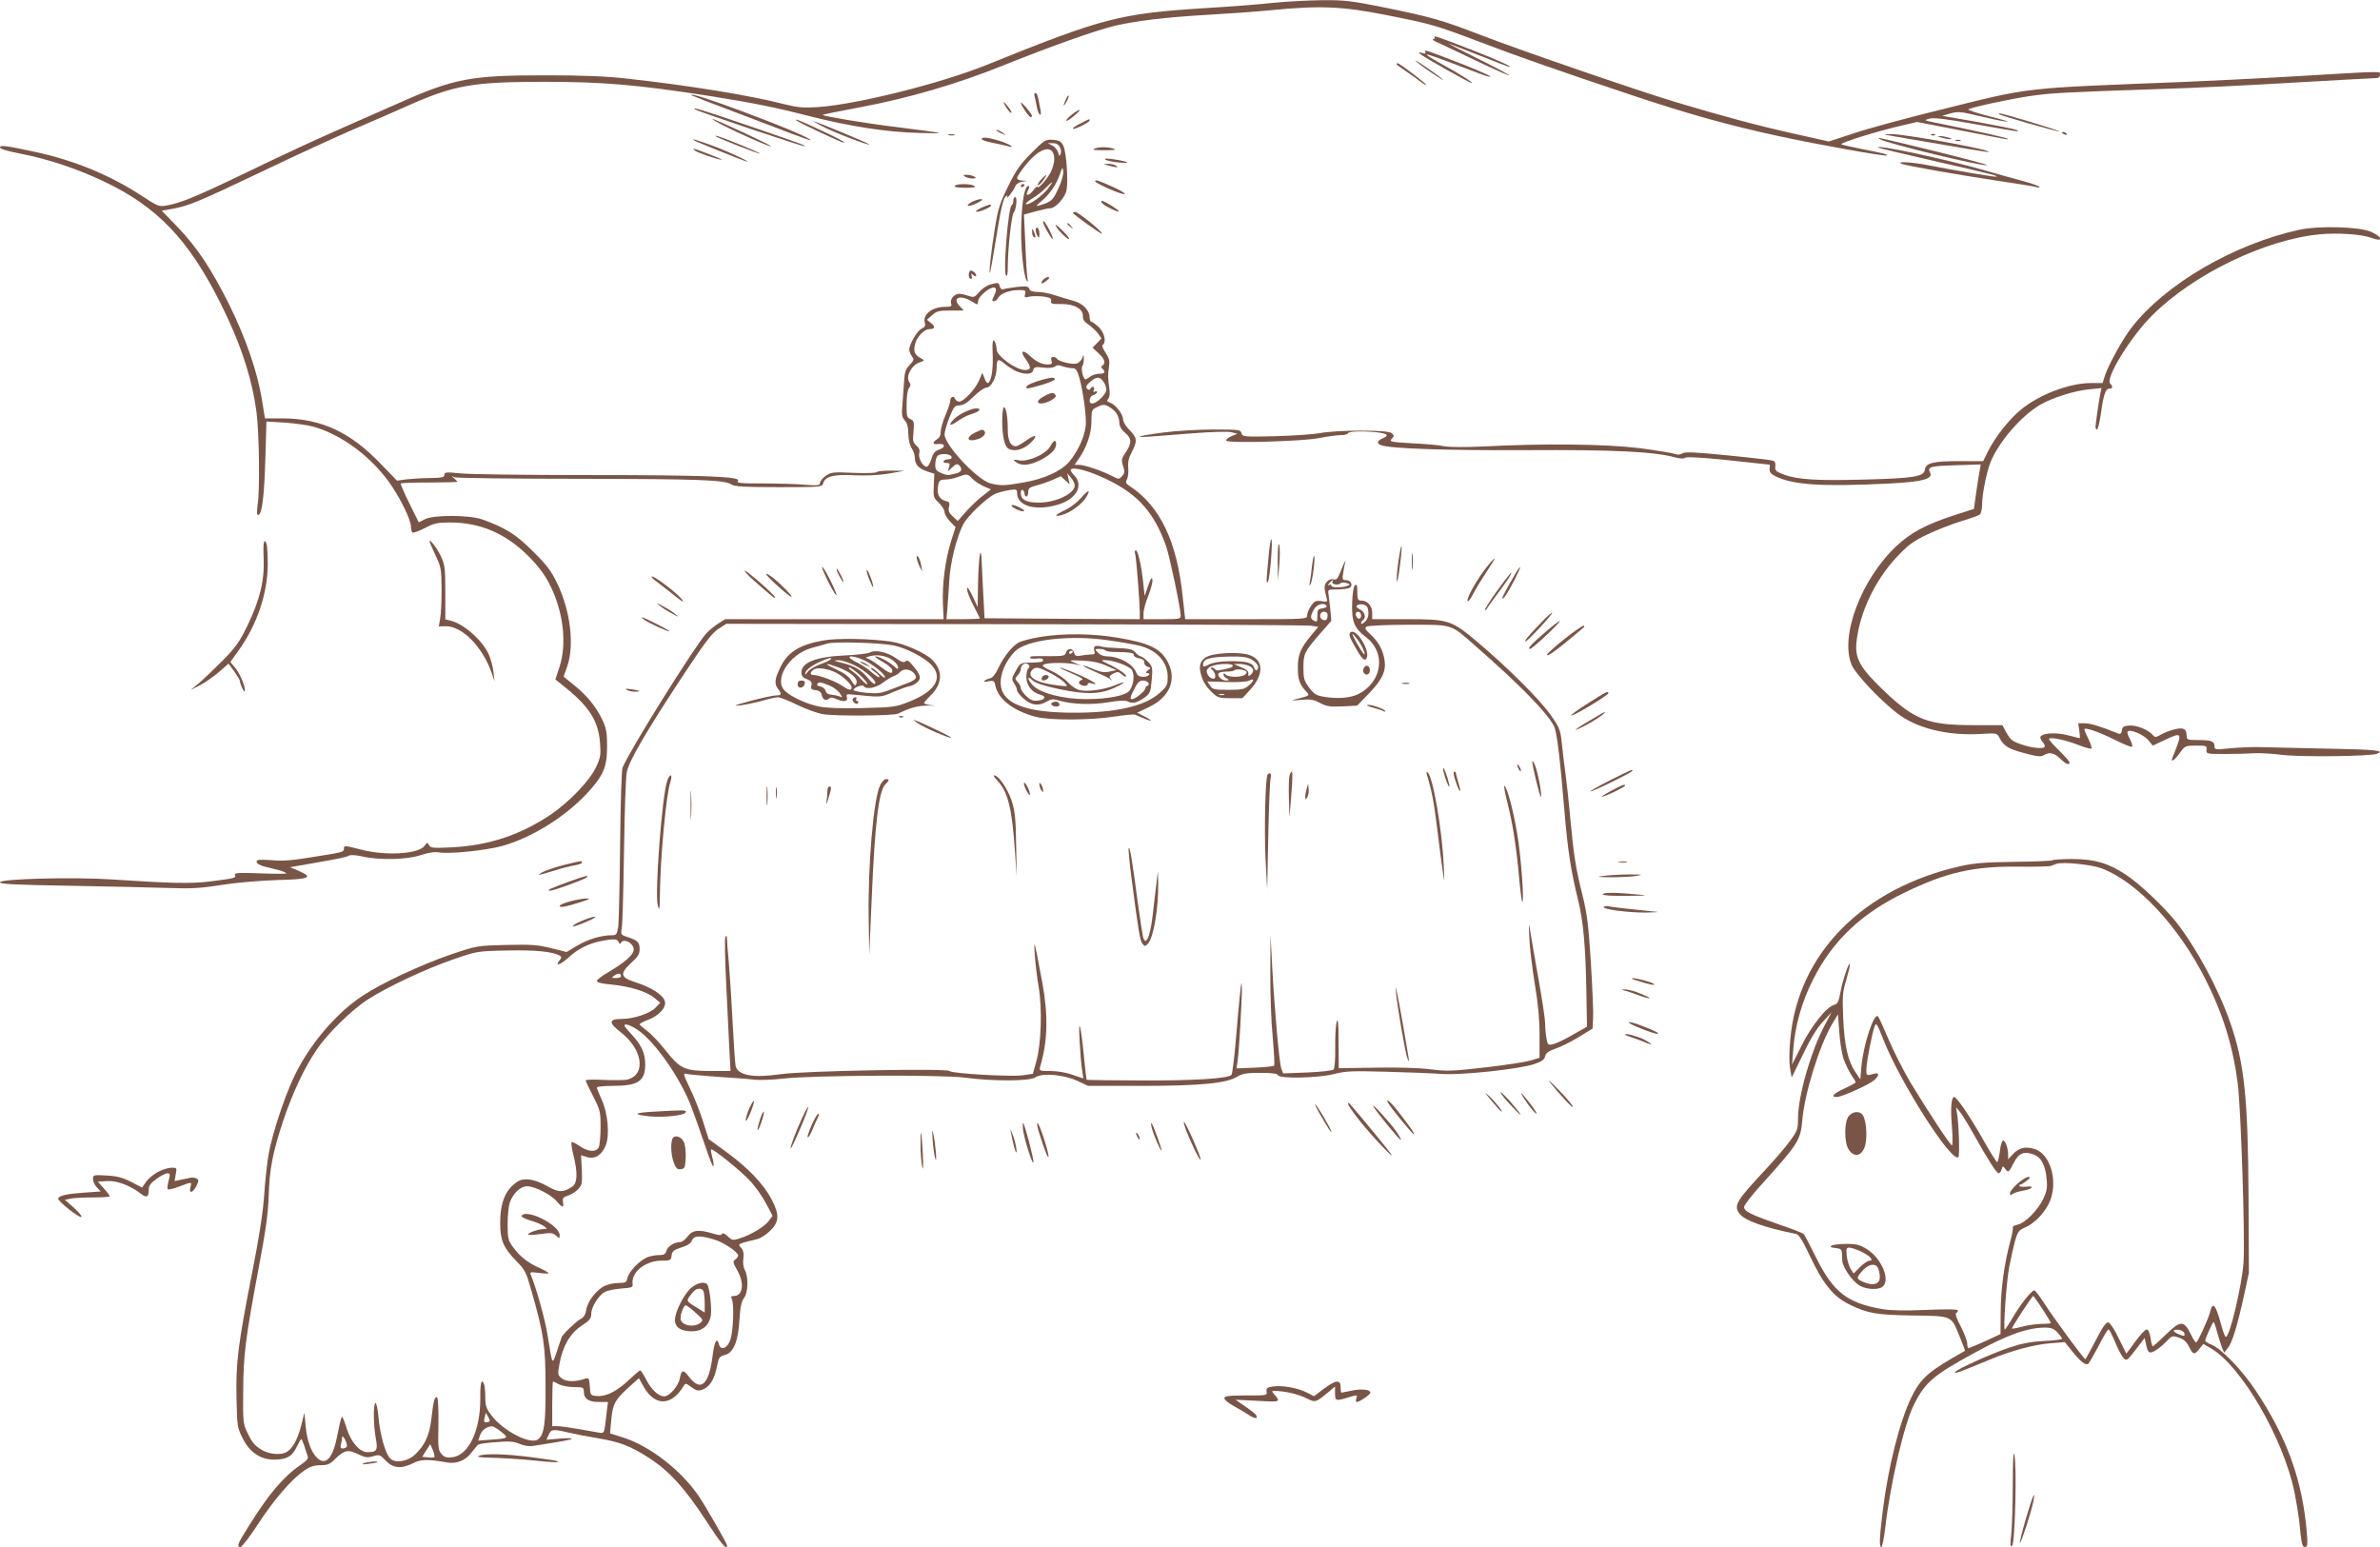 <?xml version="1.0" standalone="no"?>
<!DOCTYPE svg PUBLIC "-//W3C//DTD SVG 20010904//EN"
 "http://www.w3.org/TR/2001/REC-SVG-20010904/DTD/svg10.dtd">
<svg version="1.0" xmlns="http://www.w3.org/2000/svg"
 width="1280pt" height="832pt" viewBox="0 0 1280 832"
 preserveAspectRatio="xMidYMid meet">
<g transform="translate(0,832) scale(0.1,-0.1)"
fill="#795548" stroke="none">
<path d="M6850 8305 c-69 -8 -238 -21 -375 -29 -453 -29 -546 -53 -1166 -304
-250 -101 -698 -213 -910 -228 -77 -5 -109 -2 -174 14 -195 50 -510 101 -850
139 -114 13 -240 18 -440 18 -406 0 -492 -16 -801 -154 -99 -43 -255 -113
-349 -154 -93 -41 -296 -135 -450 -210 -278 -134 -367 -171 -444 -183 -36 -6
-47 -1 -123 49 -171 113 -365 194 -579 240 -157 34 -189 38 -189 24 0 -8 44
-21 113 -34 144 -28 301 -80 444 -148 288 -136 457 -313 629 -656 108 -215
170 -404 194 -590 14 -106 18 -414 6 -491 -5 -39 -5 -58 2 -58 21 0 33 99 39
299 l6 204 101 -6 c55 -4 126 -14 156 -23 146 -43 295 -152 399 -292 58 -80
121 -205 121 -244 0 -15 4 -29 9 -32 5 -3 35 8 66 24 49 26 68 30 134 30 164
0 299 -58 422 -180 51 -51 87 -98 112 -147 77 -147 98 -326 55 -453 l-21 -64
38 -31 c141 -110 193 -190 202 -309 5 -65 3 -80 -21 -131 -33 -72 -145 -189
-244 -256 -164 -110 -334 -166 -531 -176 -101 -5 -115 -4 -123 11 -9 17 -11
16 -24 -2 -31 -45 -206 -56 -339 -22 -94 24 -95 24 -95 5 0 -16 -11 -19 -110
-35 -169 -28 -210 -32 -282 -26 -64 4 -78 3 -78 -9 0 -8 17 -19 40 -25 22 -5
58 -15 80 -20 22 -6 40 -14 40 -17 0 -3 -63 -3 -141 0 -118 4 -140 3 -135 -9
6 -16 -2 -18 -138 -35 -100 -12 -206 -10 -521 11 -204 14 -605 4 -605 -15 0
-10 83 -14 388 -19 213 -4 450 -9 527 -12 114 -4 166 -1 280 17 81 13 207 23
297 26 174 4 196 14 113 50 l-45 19 103 18 c166 29 201 36 215 45 8 4 39 2 70
-5 90 -21 241 -18 314 7 44 14 75 19 103 14 59 -8 247 11 335 35 158 44 336
154 456 282 89 96 109 142 109 253 0 76 -4 98 -26 145 -34 70 -79 126 -151
185 l-57 46 20 56 c39 114 17 296 -53 443 -34 71 -56 100 -132 175 -92 92
-147 126 -271 171 -68 25 -265 26 -311 1 l-32 -16 -50 101 c-28 56 -49 105
-46 108 3 3 73 5 155 5 82 0 149 2 149 4 0 2 -8 10 -17 18 -17 14 -17 14 2 6
11 -4 313 -8 670 -8 651 -1 783 -6 820 -31 15 -11 71 -14 253 -14 225 0 234 1
239 20 10 38 56 50 167 44 65 -3 131 0 186 9 l85 15 -72 1 c-39 0 -74 -3 -77
-8 -4 -5 -58 -7 -125 -4 -111 5 -121 4 -150 -16 -17 -12 -31 -29 -31 -38 0
-14 -12 -15 -82 -10 -46 4 -148 7 -227 7 -120 0 -142 2 -132 14 20 23 -177 31
-809 31 -327 0 -634 4 -682 9 -79 8 -88 7 -88 -8 0 -13 -13 -16 -77 -17 -43 0
-100 -4 -128 -7 l-50 -7 -84 87 c-166 174 -323 247 -531 248 l-95 0 -17 105
c-24 144 -84 321 -172 500 -95 192 -175 314 -281 424 l-85 88 63 11 c84 16
140 39 492 207 165 79 370 173 455 210 85 36 225 97 310 135 254 113 352 130
740 130 316 0 498 -16 885 -76 233 -37 349 -60 540 -109 221 -56 416 -86 590
-90 157 -4 156 -4 -118 31 -173 21 -394 58 -403 66 -1 2 89 20 201 41 258 48
526 126 775 227 249 100 491 186 594 211 116 27 272 46 496 59 107 6 263 17
345 25 263 26 382 21 616 -25 252 -50 266 -54 519 -150 183 -70 435 -158 795
-278 310 -104 531 -166 810 -226 198 -43 566 -109 572 -102 6 6 -6 9 -141 36
-55 11 -101 22 -103 24 -9 8 198 72 330 102 l77 18 223 -43 c122 -24 233 -46
247 -48 14 -3 22 -3 19 0 -5 6 -166 42 -394 88 -59 12 -59 12 -28 21 24 6 85
-1 230 -27 253 -45 264 -47 238 -34 -11 5 -105 24 -210 43 l-190 33 45 13 c40
11 56 10 150 -13 58 -14 125 -28 150 -31 25 -3 -13 9 -85 27 -71 18 -125 36
-119 39 18 11 225 56 335 72 110 16 189 20 689 37 173 5 502 21 730 35 228 13
425 24 438 24 14 0 22 6 22 18 0 20 39 21 -450 -8 -184 -11 -450 -24 -590 -30
-907 -36 -823 -26 -1327 -151 -180 -44 -389 -101 -463 -126 l-135 -44 -182 41
c-203 45 -398 98 -641 171 -221 67 -825 275 -1044 359 -216 83 -265 97 -523
150 -179 36 -215 40 -335 39 -74 -1 -191 -7 -260 -14z"/>
<path d="M7715 8120 c3 -6 0 -10 -7 -11 -7 0 -2 -5 12 -12 14 -6 113 -53 220
-104 107 -51 186 -86 175 -77 -11 9 -92 52 -180 95 -88 44 -153 78 -145 75 8
-2 84 -32 168 -65 85 -34 157 -61 160 -61 16 1 -58 35 -191 87 -191 75 -219
84 -212 73z"/>
<path d="M7665 8040 c5 -9 1 -10 -16 -5 -16 5 -21 4 -14 -3 17 -17 277 -163
282 -159 4 5 -68 50 -180 112 -37 20 -66 39 -64 42 3 2 53 -15 113 -38 60 -23
137 -52 172 -65 35 -14 61 -20 57 -15 -3 5 -74 36 -158 69 -187 73 -202 78
-192 62z"/>
<path d="M7613 7993 c4 -5 41 -34 84 -63 43 -29 71 -46 63 -38 -23 22 -154
113 -147 101z"/>
<path d="M7510 7976 c0 -3 21 -19 47 -36 26 -18 62 -43 80 -57 18 -14 33 -23
33 -19 0 7 -144 116 -153 116 -4 0 -7 -2 -7 -4z"/>
<path d="M5564 7803 c3 -10 8 -35 12 -56 3 -20 11 -40 16 -43 6 -4 8 5 4 25
-3 17 -9 45 -12 61 -3 17 -10 30 -15 30 -6 0 -8 -8 -5 -17z"/>
<path d="M3720 7807 c3 -2 104 -42 225 -87 121 -46 264 -100 318 -121 53 -20
97 -35 97 -33 0 10 -151 74 -360 152 -190 71 -295 104 -280 89z"/>
<path d="M5732 7785 c-17 -37 -14 -45 4 -12 9 16 14 31 11 33 -2 2 -9 -7 -15
-21z"/>
<path d="M5399 7765 c14 -30 40 -61 41 -50 0 6 -12 24 -26 40 -14 17 -21 21
-15 10z"/>
<path d="M5490 7767 c0 -11 44 -77 53 -77 4 0 7 4 7 8 0 10 -59 79 -60 69z"/>
<path d="M3740 7731 c23 -14 582 -202 587 -197 5 4 1 6 -302 110 -236 81 -316
106 -285 87z"/>
<path d="M5760 7700 c-19 -16 -30 -30 -25 -30 6 0 26 13 45 30 19 16 31 29 25
29 -5 0 -26 -13 -45 -29z"/>
<path d="M10751 7706 c8 -8 321 -97 325 -93 5 4 -303 97 -320 97 -5 0 -7 -2
-5 -4z"/>
<path d="M3885 7648 c87 -45 257 -120 262 -115 4 5 -302 147 -315 147 -4 -1
20 -15 53 -32z"/>
<path d="M4280 7675 c0 -3 48 -28 108 -56 123 -58 152 -70 152 -64 0 3 -44 26
-97 51 -131 62 -163 75 -163 69z"/>
<path d="M5813 7657 c-24 -11 -43 -24 -43 -29 0 -4 20 2 45 14 25 12 45 26 45
30 0 10 3 11 -47 -15z"/>
<path d="M4420 7642 c61 -33 250 -105 256 -99 4 3 -268 116 -300 125 -6 1 14
-10 44 -26z"/>
<path d="M5361 7616 c2 -2 15 -9 29 -15 24 -11 24 -11 6 3 -16 13 -49 24 -35
12z"/>
<path d="M11090 7606 c0 -2 7 -7 16 -10 8 -3 12 -2 9 4 -6 10 -25 14 -25 6z"/>
<path d="M5103 7593 c9 -2 23 -2 30 0 6 3 -1 5 -18 5 -16 0 -22 -2 -12 -5z"/>
<path d="M10180 7588 c428 -74 513 -88 516 -85 12 12 -461 98 -529 96 -42 -2
-41 -2 13 -11z"/>
<path d="M10388 7593 c7 -3 16 -2 19 1 4 3 -2 6 -13 5 -11 0 -14 -3 -6 -6z"/>
<path d="M3851 7586 c8 -8 233 -96 236 -92 2 2 -48 24 -112 50 -107 43 -135
52 -124 42z"/>
<path d="M10440 7580 c14 -4 34 -8 45 -8 16 0 15 2 -5 8 -14 4 -34 8 -45 8
-16 0 -15 -2 5 -8z"/>
<path d="M5280 7572 c0 -5 26 -14 58 -20 31 -6 68 -14 82 -18 51 -14 5 14 -49
30 -60 18 -91 20 -91 8z"/>
<path d="M10112 7571 c33 -22 563 -150 574 -139 2 3 -118 35 -268 72 -341 83
-327 80 -306 67z"/>
<path d="M3731 7566 c4 -5 254 -105 279 -113 48 -14 -99 55 -177 83 -90 33
-111 39 -102 30z"/>
<path d="M5548 7498 c-60 -60 -83 -92 -125 -178 -45 -90 -55 -122 -72 -225
-20 -123 -35 -258 -26 -240 2 6 16 82 30 170 29 182 41 231 57 241 7 5 8 2 4
-7 -4 -8 2 -3 14 11 11 14 25 35 30 47 5 13 20 23 37 26 l28 4 -27 2 c-16 0
-28 7 -28 14 0 7 22 40 50 74 77 95 150 108 150 27 0 -18 -9 -51 -20 -72 -21
-39 -70 -93 -70 -76 0 5 -11 -4 -24 -21 -26 -33 -45 -30 -26 4 6 12 7 21 1 21
-19 0 -33 -69 -38 -188 -6 -122 10 -292 29 -322 6 -10 7 -4 3 20 -3 19 -8 103
-11 186 l-7 150 62 17 c33 9 69 17 80 17 27 0 80 58 87 97 10 53 -1 205 -17
238 -12 25 -21 30 -56 33 -39 3 -45 0 -115 -70z m152 31 c7 -11 8 -28 4 -37
-6 -14 -8 -13 -13 8 -4 14 -18 30 -31 37 l-25 13 27 0 c18 0 31 -7 38 -21z
m-9 -225 c-29 -63 -38 -70 -101 -89 -21 -6 -19 -2 13 25 44 37 78 87 98 145
13 38 14 39 17 12 2 -16 -9 -55 -27 -93z m-53 4 c-31 -41 -102 -92 -119 -86
-7 2 8 16 32 30 24 14 57 40 73 57 39 40 45 40 14 -1z"/>
<path d="M10518 7563 c6 -2 18 -2 25 0 6 3 1 5 -13 5 -14 0 -19 -2 -12 -5z"/>
<path d="M5885 7520 c-13 -6 5 -8 55 -8 52 0 67 2 50 8 -33 11 -80 11 -105 0z"/>
<path d="M10101 7526 c2 -2 146 -36 319 -76 291 -66 345 -80 310 -80 -19 0
-241 38 -358 61 -91 18 -184 23 -142 7 27 -10 300 -58 505 -89 110 -16 209
-32 220 -36 11 -3 16 -2 12 3 -5 5 -45 19 -90 31 -45 12 -138 38 -207 58 -210
60 -589 141 -569 121z"/>
<path d="M3736 7511 c11 -11 128 -51 146 -50 11 0 -138 58 -151 59 -3 0 -1 -4
5 -9z"/>
<path d="M5945 7462 c6 -6 39 -13 75 -16 72 -7 48 6 -35 18 -34 5 -47 4 -40
-2z"/>
<path d="M5960 7430 c14 -4 32 -8 40 -9 13 -1 13 0 0 9 -8 5 -26 9 -40 9 l-25
-1 25 -8z"/>
<path d="M5190 7370 c8 -5 26 -10 40 -10 20 0 22 2 10 10 -8 5 -26 10 -40 10
-20 0 -22 -2 -10 -10z"/>
<path d="M5600 7355 c-13 -14 -21 -27 -18 -31 3 -3 16 9 28 25 26 37 22 40
-10 6z"/>
<path d="M5890 7345 c0 -6 49 -31 109 -55 78 -30 61 -8 -21 28 -72 32 -88 37
-88 27z"/>
<path d="M5135 7320 c-4 -6 17 -10 57 -10 44 0 59 3 48 10 -20 13 -97 13 -105
0z"/>
<path d="M5490 7319 c0 -5 5 -7 10 -4 6 3 10 8 10 11 0 2 -4 4 -10 4 -5 0 -10
-5 -10 -11z"/>
<path d="M5450 7241 c0 -11 -4 -22 -9 -25 -19 -12 -46 -351 -31 -376 7 -10 10
4 10 45 0 97 20 278 32 292 14 17 20 83 8 83 -6 0 -10 -9 -10 -19z"/>
<path d="M5225 7233 c-16 -9 -25 -18 -18 -20 6 -2 29 5 50 16 27 14 32 20 18
20 -11 0 -33 -7 -50 -16z"/>
<path d="M5925 7230 c8 -14 86 -53 92 -47 5 5 -78 57 -91 57 -4 0 -4 -5 -1
-10z"/>
<path d="M5275 7201 c-23 -12 -33 -20 -22 -20 18 -1 77 25 77 34 0 9 -14 5
-55 -14z"/>
<path d="M5770 7176 c0 -8 152 -117 157 -113 7 7 -128 117 -144 117 -7 0 -13
-2 -13 -4z"/>
<path d="M5610 7125 c0 -12 40 -84 51 -90 5 -4 -1 16 -15 44 -24 46 -36 61
-36 46z"/>
<path d="M5678 7105 c13 -26 72 -82 72 -69 0 6 -19 28 -41 49 -23 22 -37 31
-31 20z"/>
<path d="M5740 7116 c0 -2 8 -10 18 -17 15 -13 16 -12 3 4 -13 16 -21 21 -21
13z"/>
<path d="M5570 7083 c0 -10 5 -25 10 -33 8 -12 10 -9 10 12 0 15 -4 30 -10 33
-5 3 -10 -2 -10 -12z"/>
<path d="M12365 7084 c-352 -77 -722 -293 -902 -527 -48 -62 -124 -200 -143
-259 l-12 -38 -61 0 c-117 0 -278 -61 -378 -143 -65 -53 -139 -148 -177 -224
l-26 -53 -131 0 c-140 0 -178 -10 -183 -47 -5 -36 -59 -45 -317 -52 -260 -7
-367 -1 -442 27 -42 16 -48 21 -45 44 2 18 -2 28 -15 31 -10 3 -119 16 -242
28 -172 17 -227 20 -242 11 -12 -8 -26 -9 -42 -3 -14 5 -100 19 -191 31 -182
22 -508 26 -834 9 -100 -5 -183 -4 -214 1 -27 6 -105 13 -174 16 -116 7 -123
8 -109 24 14 15 14 18 -1 31 -22 18 -298 17 -389 -1 -33 -6 -139 -13 -236 -16
-170 -4 -177 -3 -182 16 -5 19 -13 20 -152 20 -81 0 -201 -7 -268 -16 -131
-17 -170 -29 -72 -22 33 3 139 11 235 18 97 8 188 10 205 5 l30 -8 -33 -13
c-18 -8 -30 -19 -27 -24 9 -15 407 -4 500 14 44 9 97 16 118 16 20 0 37 5 37
10 0 11 93 13 164 4 52 -8 57 -16 21 -32 -29 -13 -32 -27 -8 -36 48 -19 357
-29 783 -27 467 3 693 -8 803 -40 25 -6 43 -7 50 -1 8 6 90 2 232 -13 121 -13
221 -24 222 -24 2 -1 2 -11 0 -23 -1 -17 7 -27 33 -40 95 -46 245 -56 600 -39
188 9 249 25 230 60 -16 30 1 35 144 39 l129 4 -6 -33 c-4 -19 -12 -73 -19
-120 l-12 -86 -100 -32 c-159 -52 -238 -94 -318 -169 -190 -179 -306 -490
-238 -641 23 -49 143 -178 238 -253 105 -84 275 -127 460 -115 81 5 83 4 96
-22 23 -44 48 -59 135 -82 66 -18 87 -20 102 -11 30 19 56 14 89 -18 31 -30
50 -38 50 -20 0 5 -25 33 -55 63 -30 29 -55 57 -55 62 0 14 88 -4 156 -31 36
-14 68 -23 72 -20 3 4 -4 27 -16 51 -12 25 -22 48 -22 52 0 13 71 -10 158 -53
51 -26 96 -44 99 -40 3 3 -2 21 -12 41 -11 19 -16 37 -12 41 13 14 86 -17 110
-46 l25 -30 66 31 c95 44 95 42 39 -98 -11 -27 13 -11 40 27 28 39 30 40 88
40 55 0 59 -1 56 -22 -2 -23 0 -23 103 -23 58 0 128 2 155 4 28 2 95 -2 150
-9 100 -12 472 -8 508 6 47 18 -7 23 -280 28 -164 4 -325 7 -358 8 -33 1 -99
-2 -147 -6 -85 -9 -88 -8 -88 11 0 27 -18 33 -91 33 -55 0 -59 2 -59 23 0 37
-16 46 -63 35 -23 -5 -56 -18 -74 -28 -28 -16 -33 -17 -44 -4 -23 29 -89 55
-127 52 -30 -2 -38 -7 -40 -26 -3 -18 -8 -22 -20 -17 -94 38 -148 55 -179 55
l-36 0 6 -40 c3 -22 4 -40 2 -40 -2 0 -31 7 -65 16 -62 16 -134 12 -146 -8 -3
-5 2 -18 12 -29 9 -10 14 -22 10 -26 -11 -12 -68 -6 -126 14 -46 15 -58 25
-78 61 l-23 42 -153 0 c-245 0 -317 27 -479 180 -134 128 -163 178 -152 272
18 157 100 328 214 450 63 67 88 86 165 123 50 24 132 56 181 71 50 15 96 31
103 37 6 5 12 29 12 54 0 54 25 179 46 229 46 111 165 247 266 307 64 37 182
75 262 83 l68 7 -6 -29 c-7 -34 -26 -164 -26 -181 0 -7 4 -13 8 -13 5 0 14 38
21 86 14 102 25 134 46 134 18 0 19 12 4 27 -28 28 111 254 229 370 223 221
606 405 899 433 99 9 225 0 276 -19 65 -25 65 2 0 32 -64 28 -281 34 -388 11z"/>
<path d="M5551 7073 c-1 -12 4 -25 9 -28 12 -7 12 2 0 30 -8 19 -9 19 -9 -2z"/>
<path d="M5217 6863 c-11 -11 -8 -43 4 -43 6 0 8 7 5 16 -5 14 -4 15 9 4 8 -7
15 -8 15 -2 0 14 -25 33 -33 25z"/>
<path d="M5610 6815 c-19 -23 -8 -26 19 -4 16 13 18 19 8 19 -8 0 -20 -7 -27
-15z"/>
<path d="M5323 6789 c-17 -5 -43 -23 -57 -40 -24 -28 -29 -30 -58 -20 -17 6
-39 11 -49 11 -26 0 -51 -29 -44 -51 5 -16 1 -19 -30 -19 -73 0 -125 -42 -111
-88 5 -13 -1 -22 -18 -30 -23 -10 -66 -84 -66 -113 0 -8 6 -24 14 -35 13 -17
12 -22 -12 -47 -21 -22 -27 -39 -29 -80 -2 -29 -6 -85 -9 -125 -6 -62 -4 -75
12 -93 13 -14 19 -37 19 -73 1 -32 8 -62 18 -76 9 -14 17 -36 17 -50 0 -37 19
-59 65 -75 l40 -13 -3 -64 c-3 -59 -2 -65 27 -92 17 -17 31 -39 31 -50 0 -11
13 -34 30 -51 l29 -30 -24 -76 c-31 -98 -48 -228 -44 -335 l4 -84 -588 0 -587
0 -38 -24 c-20 -13 -49 -37 -63 -52 -63 -69 -418 -638 -451 -723 -5 -15 -11
-190 -13 -418 -2 -215 -7 -412 -10 -437 -7 -42 -10 -46 -36 -46 -56 0 -128
-22 -185 -56 l-57 -34 -84 21 c-73 18 -107 20 -241 17 -157 -4 -157 -4 -296
-51 -159 -54 -375 -155 -477 -223 -148 -98 -295 -274 -374 -449 -50 -109 -110
-294 -129 -395 -9 -47 -20 -148 -25 -225 -7 -99 -26 -222 -65 -420 -76 -386
-88 -484 -84 -673 3 -149 4 -160 32 -215 37 -77 96 -117 170 -117 68 0 97 17
121 67 11 23 22 42 25 43 3 0 10 -17 17 -37 6 -21 14 -45 18 -55 5 -12 -7 -25
-42 -49 -91 -63 -173 -161 -278 -331 -58 -92 -64 -108 -41 -108 7 0 50 56 95
125 86 132 178 238 247 286 32 22 54 29 88 29 38 0 51 5 79 34 48 47 69 52
123 25 39 -18 51 -20 81 -11 33 10 37 9 68 -24 39 -41 84 -45 147 -13 41 21
79 22 180 4 52 -10 102 10 134 53 15 20 32 40 37 43 5 4 48 10 96 13 69 6 94
4 125 -9 25 -11 53 -15 75 -11 160 25 200 32 206 38 4 4 -25 4 -64 1 l-72 -6
12 27 c14 30 22 31 104 12 33 -8 105 -22 160 -31 122 -21 174 -41 274 -105
109 -70 193 -162 304 -332 84 -129 117 -169 117 -140 0 11 -108 200 -153 267
-94 138 -262 268 -406 314 l-70 22 6 67 c8 90 18 110 88 175 l61 55 27 -48
c59 -104 149 -102 213 5 10 17 12 17 42 -5 26 -19 37 -22 59 -14 38 13 65 55
78 121 10 53 14 58 44 66 46 12 71 71 78 190 4 68 11 98 24 116 23 28 25 114
5 150 -8 15 -12 40 -8 63 3 28 0 44 -13 58 -18 20 -20 20 88 46 16 4 47 23 68
44 51 48 52 88 7 173 -44 82 -126 167 -241 251 l-96 70 -30 95 c-17 53 -48
133 -71 179 -33 69 -37 82 -22 77 11 -3 86 -10 168 -16 82 -5 174 -12 204 -16
30 -3 98 0 150 6 152 18 859 22 982 5 150 -20 347 -19 377 2 35 25 151 15 225
-19 l58 -27 287 0 c318 0 457 14 514 49 28 17 50 21 125 21 63 0 92 -4 95 -12
6 -21 216 -16 303 6 62 16 99 17 280 12 115 -3 250 -8 299 -12 107 -7 415 26
496 53 41 14 55 24 59 42 4 18 18 28 55 41 28 9 84 37 125 62 l75 46 3 56 c2
31 -4 165 -12 299 -13 201 -20 262 -45 362 -37 148 -46 207 -66 415 -8 91 -20
197 -25 235 -6 39 -14 109 -19 156 -8 82 -11 91 -60 162 -59 84 -233 258 -396
395 -141 118 -153 122 -387 122 l-178 0 0 33 c0 38 -25 67 -58 67 -19 0 -22 5
-22 46 0 36 -3 44 -13 36 -8 -7 -13 -43 -15 -97 -3 -98 11 -134 75 -182 108
-83 88 -239 -40 -305 -44 -22 -112 -28 -189 -15 -40 7 -52 15 -78 50 -26 35
-30 49 -30 105 0 76 5 86 86 180 l64 73 -5 57 c-3 31 -8 69 -10 85 -4 27 -4
27 48 27 28 0 58 4 66 9 20 13 6 41 -20 41 -19 0 -21 4 -15 39 3 22 8 48 11
58 8 25 -9 -8 -29 -60 -12 -30 -20 -37 -34 -33 -11 4 -25 -1 -36 -13 -16 -18
-16 -31 0 -93 4 -14 0 -16 -29 -11 -30 4 -37 1 -56 -25 -11 -17 -21 -40 -21
-51 0 -21 -2 -21 -328 -21 l-328 0 -13 118 c-30 299 -122 490 -284 597 -22 14
-25 20 -16 37 6 11 9 39 7 62 -3 30 2 53 19 85 31 59 29 77 -12 118 -20 20
-35 45 -35 58 0 28 -42 81 -71 90 -16 5 -18 10 -8 21 7 8 9 30 5 56 -8 58 -8
67 -2 114 5 33 2 47 -18 77 -14 20 -21 39 -16 42 22 14 10 67 -21 96 -17 16
-35 29 -40 29 -5 0 -9 11 -9 24 0 36 -36 74 -83 87 -23 6 -68 20 -100 30 -31
11 -75 19 -96 19 -27 0 -41 5 -45 16 -5 14 -16 16 -65 11 -32 -4 -65 -9 -73
-12 -10 -4 -17 1 -21 14 -6 23 -8 23 -54 10z m24 -58 c-13 -26 -13 -31 -2 -31
8 0 19 9 24 19 13 23 61 41 112 41 33 0 37 -2 32 -21 -5 -19 -3 -21 25 -14 17
3 51 3 75 0 35 -6 44 -10 40 -24 -4 -14 4 -17 56 -16 70 0 117 -27 115 -66 -1
-17 8 -30 29 -44 17 -11 39 -32 51 -47 l20 -28 -24 -25 -24 -25 32 -30 c33
-30 40 -54 21 -66 -8 -4 -8 -9 0 -17 18 -18 13 -27 -17 -27 -16 0 -37 -7 -48
-15 -10 -8 -22 -15 -26 -15 -12 0 -26 57 -17 71 5 8 8 25 8 39 0 24 -1 24 -9
3 -5 -12 -18 -24 -29 -28 -23 -7 -97 11 -106 25 -3 6 -13 10 -21 10 -11 0 -13
-6 -9 -20 5 -17 2 -20 -20 -20 -32 0 -61 14 -97 47 -38 36 -54 25 -23 -17 32
-44 32 -60 -2 -60 -49 0 -153 76 -153 111 0 10 -3 24 -6 33 -14 35 -19 12 -15
-69 3 -80 -10 -145 -28 -145 -4 0 -12 12 -17 28 l-11 27 -17 -40 c-20 -48 -83
-115 -107 -115 -9 0 -20 7 -23 16 -7 19 -26 9 -26 -14 0 -9 -12 -44 -26 -77
-14 -33 -25 -72 -25 -87 1 -18 -6 -32 -19 -40 -28 -18 -25 -30 7 -26 37 4 40
-18 4 -30 -23 -8 -33 -20 -42 -51 -7 -23 -18 -41 -25 -41 -21 0 -47 47 -40 73
4 16 -1 29 -16 41 -18 16 -20 26 -15 75 4 51 3 58 -17 67 -19 8 -21 17 -20 81
0 41 5 78 13 86 9 12 10 20 0 34 -18 29 13 88 54 103 30 10 31 12 12 22 -36
19 -43 36 -34 76 9 40 49 82 78 82 29 0 33 13 9 32 l-23 18 28 25 c24 22 38
25 99 25 l71 0 -22 24 c-43 45 4 63 65 25 33 -20 34 -20 34 -2 0 32 76 91 94
73 5 -5 2 -22 -7 -39z m120 -408 c47 -19 84 -17 90 6 4 17 11 19 54 14 30 -4
54 -1 63 6 10 8 21 9 40 1 15 -5 38 -10 51 -10 21 0 27 -8 40 -52 18 -66 35
-177 35 -243 0 -59 -40 -151 -91 -210 -44 -50 -135 -91 -245 -110 -103 -18
-126 -18 -179 -4 -71 20 -245 206 -245 263 0 14 12 55 26 91 24 58 29 65 54
65 20 0 42 13 76 47 26 26 56 47 68 48 26 0 56 56 56 106 0 49 8 53 44 22 17
-14 45 -32 63 -40z m467 -55 c9 -12 16 -32 16 -44 0 -24 -52 -74 -76 -74 -22
0 -17 38 6 45 11 3 20 11 20 16 0 6 -5 7 -12 3 -8 -5 -9 -2 -5 9 7 19 -8 23
-19 6 -4 -8 -10 -7 -18 1 -8 9 -4 17 17 36 35 30 51 30 71 2z m70 -170 c9 -12
16 -35 16 -51 0 -19 10 -36 30 -54 37 -30 38 -57 4 -106 -23 -34 -24 -41 -14
-73 10 -30 9 -38 -5 -54 -17 -19 -18 -19 -58 2 -56 28 -145 58 -174 58 l-24 0
21 30 c43 61 70 138 70 203 0 62 1 64 33 79 27 13 36 14 59 2 15 -8 34 -24 42
-36z m-886 -235 c2 -8 -5 -13 -17 -13 -11 0 -23 -4 -26 -10 -3 -5 3 -10 15
-10 18 0 20 -4 14 -22 l-6 -23 24 22 c19 18 27 20 36 11 20 -20 14 -37 -15
-44 -16 -3 -33 -7 -39 -9 -5 -1 -24 3 -42 11 -27 11 -32 18 -32 47 0 18 6 39
12 45 16 16 70 12 76 -5z m841 -124 c164 -80 250 -179 313 -358 19 -56 78
-335 78 -372 0 -18 -8 -19 -100 -19 l-100 0 0 32 c0 17 12 60 26 95 14 36 24
74 22 86 -3 16 -9 7 -23 -33 l-19 -55 -7 66 c-10 96 -29 179 -40 179 -6 0 -8
-8 -4 -19 6 -20 24 -249 25 -314 l0 -37 -417 2 -418 3 -6 115 c-4 63 -7 147
-9 185 -4 111 -17 33 -20 -115 l-2 -125 -28 60 c-19 39 -29 53 -29 38 -1 -12
15 -52 34 -89 19 -37 35 -68 35 -70 0 -2 -41 -4 -90 -4 l-90 0 5 53 c2 28 7
96 10 149 5 100 39 237 75 307 22 45 132 149 175 166 16 7 49 15 73 19 38 6
42 4 42 -15 0 -71 99 -99 220 -63 100 29 140 105 86 159 -13 13 -21 27 -17 30
15 16 104 -9 200 -56z m-730 7 c12 -13 40 -31 61 -41 l39 -17 -48 -38 c-26
-20 -65 -58 -88 -84 l-42 -48 -27 25 c-21 19 -25 31 -20 51 5 22 2 27 -19 32
-33 8 -48 38 -40 80 5 30 10 34 38 35 18 0 48 6 67 13 50 19 54 19 79 -8z
m551 -37 c0 -44 -103 -93 -196 -92 -64 0 -94 16 -94 49 0 14 4 22 10 19 6 -3
10 -13 10 -21 0 -8 5 -14 10 -14 6 0 10 11 10 24 0 20 7 25 43 35 24 6 63 19
88 30 l44 20 24 -22 24 -22 -7 30 -6 30 20 -24 c11 -13 20 -32 20 -42z m1386
-518 c-8 -13 30 -21 42 -9 6 6 21 7 33 3 23 -8 23 -8 4 -16 -30 -11 -85 -11
-85 2 0 5 -6 7 -12 3 -9 -5 -9 -2 1 9 14 18 26 24 17 8z m-31 -130 c3 -5 -7
-11 -22 -13 -25 -3 -28 -7 -28 -40 0 -31 -2 -35 -17 -27 -22 12 -22 22 -3 59
15 30 56 42 70 21z m219 -7 c11 -30 6 -61 -14 -79 -11 -10 -20 -13 -20 -7 0 6
5 14 10 17 19 12 10 45 -15 57 -13 6 -22 15 -19 19 9 15 52 10 58 -7z m-214
-42 c0 -24 -8 -32 -26 -25 -22 8 -17 43 6 43 13 0 20 -7 20 -18z m180 -3 c0
-24 -23 -21 -28 4 -2 10 3 17 12 17 10 0 16 -9 16 -21z m-272 -54 l42 -6 -39
-47 c-57 -69 -71 -103 -71 -172 0 -64 9 -90 43 -127 22 -25 24 -23 -48 -42
-37 -9 -35 -10 21 -5 50 5 68 2 102 -16 35 -19 55 -22 122 -19 l79 4 65 67
c71 75 92 119 82 180 -9 54 -31 94 -74 135 -31 28 -34 35 -22 43 8 5 107 10
225 10 243 0 224 6 359 -113 240 -210 386 -359 423 -431 16 -31 32 -162 58
-471 17 -203 35 -314 71 -460 29 -115 42 -257 46 -509 l3 -178 -78 -44 c-42
-25 -90 -47 -106 -50 -26 -6 -28 -3 -34 33 -4 21 -7 56 -7 79 0 22 -16 128
-35 235 -19 107 -39 221 -44 254 -10 58 -10 58 -6 -30 2 -49 15 -160 29 -245
18 -106 26 -192 26 -277 l0 -122 -50 -15 c-28 -8 -138 -25 -245 -37 -174 -20
-204 -21 -292 -10 -60 8 -175 11 -296 9 l-197 -3 -1 140 c0 102 -3 132 -10
110 -5 -16 -9 -79 -8 -138 1 -64 -3 -113 -9 -119 -6 -6 -69 -13 -141 -16
l-130 -5 -10 26 c-11 29 -38 334 -50 567 l-8 155 -1 -205 c-1 -113 5 -270 13
-350 7 -80 11 -148 7 -151 -4 -4 -51 -9 -105 -11 l-97 -4 5 31 c8 45 25 343
24 400 -1 42 -3 37 -10 -30 -5 -44 -15 -158 -23 -254 -8 -96 -19 -178 -23
-182 -20 -20 -205 -31 -482 -30 -162 1 -296 2 -297 4 -1 1 -8 56 -14 121 -17
174 -31 226 -24 93 3 -60 9 -131 13 -158 5 -27 7 -49 7 -49 -1 0 -27 9 -59 20
-33 12 -82 20 -118 20 -59 0 -61 1 -55 23 41 136 44 276 12 451 -45 238 -46
243 -41 152 3 -43 12 -121 21 -174 20 -119 14 -306 -13 -402 l-18 -65 -55 -8
c-63 -9 -380 9 -394 23 -15 15 -783 1 -906 -17 -151 -22 -234 -6 -244 46 -3
14 -10 121 -16 236 -6 116 -15 257 -20 315 -6 58 -10 116 -10 130 -1 18 -3 21
-9 10 -4 -8 -2 -125 5 -260 7 -135 14 -293 17 -352 l6 -108 -104 0 c-142 0
-166 11 -243 108 -33 42 -79 91 -101 107 -22 17 -41 33 -41 36 0 4 19 14 43
23 61 23 101 67 93 100 -8 34 -71 75 -155 102 -85 27 -90 46 -27 105 37 33 46
48 46 74 0 37 -10 48 -64 65 -37 12 -38 13 -32 49 4 20 9 205 12 411 3 206 9
399 15 427 12 62 104 219 313 536 109 165 147 214 180 235 l42 27 1550 -2
c852 -1 1568 -5 1592 -8z m-3721 -1701 c4 -12 8 -13 14 -3 14 23 63 -2 67 -33
4 -29 -41 -70 -140 -129 -32 -18 -58 -39 -58 -45 0 -8 29 -15 78 -19 98 -9
192 -38 232 -72 l31 -26 -26 -27 c-30 -31 -118 -60 -182 -60 -70 0 -71 -21 -4
-72 118 -92 137 -228 35 -254 -14 -4 -70 -4 -125 -2 -54 3 -99 2 -99 -3 0 -4
18 -42 40 -85 38 -74 40 -83 40 -167 0 -49 -5 -97 -10 -108 -15 -27 -57 -24
-102 7 -21 15 -41 24 -44 21 -3 -3 1 -34 10 -69 24 -97 22 -152 -8 -171 -47
-31 -72 -31 -129 2 -71 40 -128 49 -164 26 -64 -42 -93 -111 -93 -222 0 -93
17 -133 85 -203 50 -51 55 -62 84 -165 65 -227 75 -293 75 -510 1 -203 -7
-258 -39 -285 -39 -33 -188 43 -252 128 -28 37 -33 52 -33 97 0 29 -3 60 -6
69 -14 37 -22 10 -21 -76 1 -170 -62 -303 -148 -315 -33 -4 -44 -1 -60 17 -18
20 -20 35 -17 161 1 78 -2 140 -7 143 -13 8 -20 -17 -31 -114 -10 -89 -35
-143 -88 -193 -39 -37 -104 -48 -132 -22 -27 24 -57 131 -65 228 -4 42 -11 75
-16 71 -12 -7 -11 -117 2 -189 12 -65 6 -75 -45 -75 -42 0 -89 55 -112 129
-10 34 -21 61 -25 61 -3 0 -13 -39 -22 -86 -24 -132 -62 -179 -109 -137 -33
29 -57 94 -64 172 l-7 73 -18 -72 c-19 -73 -47 -123 -79 -140 -31 -17 -93 -11
-130 11 -43 26 -55 42 -82 99 -20 41 -22 61 -20 218 1 197 12 283 83 662 38
199 51 295 54 385 4 149 22 238 79 410 49 145 112 281 178 378 58 87 189 216
277 272 103 67 314 166 461 216 124 43 127 44 285 47 150 4 250 -6 286 -28 10
-7 10 -11 -1 -24 -29 -36 3 -26 46 13 49 46 110 77 177 90 66 13 87 12 94 -5z
m13 -185 c0 -5 -12 -9 -27 -9 -26 0 -26 1 -8 14 20 14 35 12 35 -5z m88 -287
c93 -62 230 -258 290 -414 21 -57 56 -155 77 -218 21 -63 40 -110 42 -103 2 6
0 29 -6 49 -6 21 -9 40 -6 42 7 8 162 -117 211 -171 28 -30 66 -85 85 -121
l34 -65 -21 -28 c-22 -30 -93 -73 -155 -93 -37 -12 -41 -12 -65 11 -17 15 -28
20 -31 13 -3 -9 -16 -8 -50 2 -75 23 -109 19 -135 -16 -12 -16 -30 -30 -39
-30 -32 0 -69 -23 -75 -47 -5 -18 -13 -23 -39 -23 -19 0 -46 -5 -62 -11 -40
-15 -101 -77 -108 -111 -6 -25 -11 -28 -46 -28 -22 0 -54 -6 -73 -14 -44 -18
-95 -82 -103 -129 -4 -28 -13 -42 -33 -52 -21 -11 -100 -87 -100 -98 0 -1 -11
-33 -24 -72 -27 -79 -24 -84 -51 84 -14 88 -61 254 -90 324 -7 16 -3 17 44 11
28 -4 51 -4 51 -1 0 3 -21 15 -47 27 -62 27 -108 63 -144 113 -26 36 -29 47
-29 122 0 45 5 97 11 116 18 51 57 89 94 89 41 0 128 -44 159 -81 30 -35 40
-37 34 -4 -4 20 0 26 27 35 18 6 42 21 55 35 20 21 22 32 19 103 l-4 79 32
-10 c41 -13 79 10 100 61 23 54 13 174 -21 248 -14 31 -26 60 -26 65 0 5 38 9
85 9 137 0 175 25 175 115 0 62 -20 105 -76 165 -38 41 -43 50 -27 50 11 0 38
-12 61 -28z m412 -1128 c52 -15 130 -68 130 -87 0 -5 -7 -15 -16 -21 -14 -10
-12 -17 10 -56 41 -71 32 -140 -17 -140 -15 0 -17 -4 -11 -17 13 -26 8 -172
-8 -218 -15 -46 -51 -61 -61 -26 -11 43 -25 18 -35 -64 -20 -155 -64 -192
-127 -109 -30 40 -40 38 -49 -10 -8 -41 -56 -96 -84 -96 -30 0 -70 37 -97 91
-14 27 -28 49 -32 49 -3 0 -29 -22 -58 -49 -66 -63 -125 -93 -173 -89 -37 3
-37 3 -40 52 -3 44 -5 47 -25 41 -53 -18 -103 -17 -126 2 -22 18 -22 22 -12
78 17 95 57 164 119 205 44 29 52 39 52 65 0 35 39 98 73 117 12 7 51 15 87
18 61 5 65 6 62 28 -6 62 71 122 156 122 48 0 51 2 54 28 3 23 11 29 52 43 33
10 52 22 57 37 10 27 43 29 119 6z m-834 -779 c16 -8 53 -15 82 -15 48 0 52
-2 52 -24 0 -39 25 -56 81 -56 l49 0 -5 -37 c-2 -21 -7 -59 -10 -85 -6 -45 -8
-47 -33 -43 -15 3 -66 11 -113 20 -47 8 -98 15 -112 15 l-27 0 0 120 c0 66 2
120 4 120 2 0 17 -7 32 -15z m-382 -203 c-21 -5 -24 0 -17 27 l6 23 13 -23
c11 -20 10 -25 -2 -27z m71 -52 c43 -34 40 -36 -57 -43 l-66 -5 10 30 c10 27
35 46 64 47 6 1 28 -12 49 -29z m-830 -80 c-3 -6 -13 -10 -22 -10 -11 0 -14 6
-9 23 3 12 6 29 6 37 1 8 8 3 16 -13 8 -15 12 -32 9 -37z m471 -57 c-2 -2 -18
-3 -35 -1 l-30 3 21 34 22 34 14 -32 c7 -19 11 -35 8 -38z"/>
<path d="M5610 6279 c-55 -15 -90 -31 -90 -40 0 -12 2 -12 86 12 40 12 71 26
68 30 -6 11 -18 10 -64 -2z"/>
<path d="M5621 6192 c-41 -20 -52 -42 -21 -42 29 0 82 29 78 42 -7 19 -21 19
-57 0z"/>
<path d="M5230 6120 c-39 -11 -83 -36 -104 -59 -28 -31 -15 -34 24 -6 18 13
49 30 69 36 20 6 40 15 44 19 14 12 -6 18 -33 10z"/>
<path d="M5390 6057 c0 -79 12 -136 32 -149 30 -19 78 -8 116 26 48 45 36 56
-19 17 -23 -17 -48 -31 -55 -31 -29 0 -44 31 -44 89 0 69 -9 121 -21 121 -5 0
-9 -33 -9 -73z"/>
<path d="M5243 5993 c-45 -22 -45 -48 -1 -39 38 7 63 29 54 45 -9 14 -14 13
-53 -6z"/>
<path d="M5648 5919 c-24 -42 -116 -83 -166 -75 -35 6 -36 5 -18 -9 29 -22 71
-19 130 10 57 29 86 58 86 86 0 28 -13 23 -32 -12z"/>
<path d="M5811 5639 c-18 -21 -55 -49 -82 -62 -56 -25 -65 -40 -16 -26 46 13
108 59 130 97 25 43 10 39 -32 -9z"/>
<path d="M5440 5601 c0 -9 44 -31 62 -31 16 0 -1 13 -34 28 -16 6 -28 8 -28 3z"/>
<path d="M5598 4895 c-48 -8 -100 -21 -117 -29 -36 -19 -82 -76 -113 -141 -14
-31 -31 -51 -43 -53 -11 -2 -24 -8 -30 -13 -6 -6 2 -7 21 -3 28 5 32 3 37 -23
15 -73 96 -136 217 -168 74 -20 295 -19 422 1 55 8 105 13 111 11 7 -3 29 -12
50 -21 48 -21 48 -12 0 12 l-37 19 65 31 c109 53 148 145 101 239 -39 75 -98
104 -269 133 -136 23 -286 25 -415 5z m372 -20 c52 -7 118 -19 147 -25 101
-22 163 -87 163 -171 0 -44 -3 -50 -46 -88 -80 -70 -236 -105 -464 -104 -214
1 -333 34 -374 104 -33 56 -7 153 62 225 61 64 300 92 512 59z"/>
<path d="M5886 4842 c-3 -6 -3 -17 0 -26 5 -12 0 -16 -19 -16 -13 0 -38 -3
-54 -6 -25 -5 -31 -2 -36 15 -7 27 -37 27 -44 1 -5 -17 -14 -19 -87 -19 -102
1 -106 1 -106 -9 0 -4 16 -6 35 -4 21 3 35 0 35 -7 0 -12 -9 -13 -79 -15 -41
-1 -46 -4 -68 -44 -23 -40 -23 -45 -9 -67 9 -14 16 -30 16 -38 0 -7 16 -28 36
-45 41 -36 80 -41 124 -15 24 14 35 15 67 5 69 -20 174 -24 263 -9 52 9 92 11
102 6 27 -15 50 -10 89 16 34 25 37 29 43 97 6 68 5 73 -21 100 -15 15 -32 28
-38 28 -6 0 -18 9 -28 20 -16 19 -29 22 -122 26 -22 0 -52 4 -66 8 -15 4 -29
3 -33 -2z m58 -19 c4 -5 22 -8 39 -9 91 -1 117 -5 115 -16 -2 -7 11 -15 27
-18 20 -4 30 -11 29 -23 -1 -9 7 -19 18 -23 19 -6 19 -6 1 -20 -11 -8 -13 -13
-5 -14 27 0 10 -20 -18 -20 -22 0 -33 6 -39 23 -18 46 -90 86 -157 87 -18 0
-39 8 -49 20 -18 19 -17 20 7 20 13 0 28 -3 32 -7z m-174 -7 c0 -3 -4 -8 -10
-11 -5 -3 -10 -1 -10 4 0 6 5 11 10 11 6 0 10 -2 10 -4z m180 -76 l54 -24 -37
-8 c-27 -6 -48 -3 -83 12 -25 11 -51 20 -57 20 -7 0 19 -14 56 -30 38 -16 76
-34 85 -41 14 -11 15 -11 5 1 -10 11 -7 16 14 27 23 12 28 11 45 -3 10 -10 21
-15 24 -12 7 8 -45 44 -98 68 -36 17 -39 20 -17 20 41 0 124 -28 143 -49 20
-22 15 -82 -9 -115 -20 -27 -115 -46 -235 -46 -124 0 -249 33 -287 76 -30 33
-29 54 0 25 17 -15 59 -29 143 -47 145 -31 223 -29 304 10 60 28 56 36 -5 10
-58 -24 -151 -36 -191 -25 -18 5 -46 24 -61 42 -15 17 -54 45 -87 60 -49 23
-56 30 -40 36 24 10 118 10 164 1 l35 -8 -35 15 c-35 15 -34 15 40 12 52 -2
91 -10 130 -27z m-415 1 c3 -5 1 -12 -5 -16 -5 -3 -10 -24 -10 -46 0 -45 30
-84 75 -95 35 -9 26 -28 -14 -32 -25 -3 -40 3 -62 25 -16 15 -29 34 -29 42 0
8 -7 23 -17 33 -15 17 -15 19 0 36 10 10 17 25 17 34 0 26 32 40 45 19z m116
-42 c32 -17 66 -40 76 -52 18 -20 18 -20 -39 -13 -111 12 -168 45 -139 80 19
23 35 20 102 -15z m525 -51 c4 -6 2 -14 -4 -16 -7 -2 -12 -8 -12 -13 0 -15
-53 -58 -71 -59 -13 0 -12 8 9 50 19 38 30 50 48 50 12 0 26 -5 30 -12z"/>
<path d="M5715 4720 c11 -5 43 -19 70 -31 35 -16 44 -23 32 -26 -10 -3 -16
-10 -14 -16 5 -16 47 -22 47 -7 0 7 8 9 20 5 46 -15 15 9 -52 39 -68 31 -153
61 -103 36z"/>
<path d="M5605 4679 c-4 -6 -4 -13 -1 -16 8 -8 36 5 36 17 0 13 -27 13 -35 -1z"/>
<path d="M5662 4543 c-18 -7 -4 -23 19 -23 12 0 19 5 17 12 -5 14 -18 18 -36
11z"/>
<path d="M4425 4875 c-128 -23 -192 -64 -231 -150 -28 -58 -30 -84 -9 -111 21
-27 19 -34 -12 -34 -16 0 -77 -14 -138 -30 -85 -23 -98 -28 -56 -24 30 4 84
15 120 25 36 11 75 19 86 19 10 0 56 -18 101 -40 44 -22 107 -45 140 -51 66
-11 381 -9 404 3 67 33 110 44 165 43 33 -1 41 0 18 2 -24 2 -43 7 -43 12 0 4
16 22 35 41 65 63 67 135 7 193 -39 37 -150 86 -218 96 -111 17 -296 20 -369
6z m379 -26 c67 -12 172 -67 208 -108 61 -69 16 -140 -123 -195 -70 -28 -84
-30 -248 -34 -111 -3 -196 0 -235 8 -65 13 -148 50 -183 83 -65 59 19 197 141
232 28 7 67 18 86 24 39 11 276 5 354 -10z"/>
<path d="M4679 4811 c-9 -6 -70 -13 -135 -16 -156 -7 -234 -38 -234 -92 0 -18
8 -28 30 -36 23 -9 28 -16 24 -33 -5 -19 -1 -23 23 -26 18 -2 29 -10 32 -23 4
-26 22 -37 38 -23 10 8 21 8 39 -1 40 -18 66 -14 59 8 -5 17 -2 19 27 16 161
-16 151 -17 226 15 39 16 77 30 85 30 8 0 25 8 37 18 27 22 23 41 -20 92 -22
27 -32 32 -40 23 -9 -8 -22 -4 -54 19 -45 31 -110 45 -137 29z m121 -41 c17
-12 30 -29 30 -37 0 -14 -4 -13 -22 4 -27 24 -81 53 -100 53 -7 0 9 -13 37
-28 27 -15 51 -35 53 -44 5 -27 -13 -22 -70 22 -29 22 -60 40 -68 41 -8 1 -1
5 15 9 43 12 91 4 125 -20z m-157 1 c47 -20 117 -76 117 -94 0 -6 -16 4 -35
23 -19 18 -37 31 -40 28 -3 -3 6 -13 20 -22 14 -9 25 -21 25 -27 0 -6 -17 4
-38 22 -20 19 -56 43 -79 54 -74 35 -48 49 30 16z m-178 1 c-6 -5 -31 -17 -58
-26 -26 -10 -54 -27 -63 -39 -13 -19 -15 -19 -12 -4 2 11 27 32 58 48 52 27
96 40 75 21z m133 -31 c60 -31 121 -86 108 -98 -4 -5 -21 9 -38 30 -35 44 -73
66 -143 83 -44 11 -46 12 -17 13 18 1 58 -12 90 -28z m-85 -12 c65 -25 103
-60 93 -85 -6 -15 -10 -13 -27 15 -13 22 -40 42 -82 61 -73 34 -63 39 16 9z
m-18 -26 c39 -20 85 -63 85 -80 0 -19 -15 -16 -56 12 -35 23 -121 55 -151 55
-19 0 -16 17 5 30 20 12 74 4 117 -17z m130 -14 c25 -23 43 -45 39 -48 -3 -3
-17 8 -31 24 -14 17 -38 38 -52 47 -14 10 -20 18 -13 18 7 0 33 -19 57 -41z
m290 11 c23 -26 12 -38 -53 -61 -26 -10 -67 -25 -92 -35 -36 -13 -59 -15 -112
-10 -38 4 -68 11 -68 15 0 13 49 31 55 21 12 -20 67 -10 104 19 20 15 46 31
58 35 11 4 27 13 33 21 18 21 54 18 75 -5z m-456 -66 c22 -9 47 -27 57 -41 16
-25 16 -26 -2 -18 -11 4 -30 8 -44 9 -16 1 -27 8 -30 21 -3 11 -16 21 -28 23
-12 2 -20 8 -17 13 8 13 18 11 64 -7z"/>
<path d="M4631 4756 c2 -2 15 -9 29 -15 24 -11 24 -11 6 3 -16 13 -49 24 -35
12z"/>
<path d="M4290 4639 c0 -25 33 -22 38 4 2 12 -3 17 -17 17 -15 0 -21 -6 -21
-21z"/>
<path d="M4586 4561 c-3 -5 1 -14 8 -20 10 -8 16 -9 21 -1 3 5 1 10 -5 10 -6
0 -8 5 -5 10 3 6 2 10 -4 10 -5 0 -12 -4 -15 -9z"/>
<path d="M6531 4800 c-58 -9 -85 -41 -76 -89 9 -48 27 -80 65 -116 28 -27 38
-30 97 -30 l65 0 44 48 c72 80 70 158 -6 184 -38 13 -120 15 -189 3z m200 -27
c32 -19 44 -42 30 -56 -5 -5 -12 -1 -16 12 -8 27 -43 36 -135 35 -49 -1 -87
-7 -108 -18 -26 -13 -32 -14 -32 -2 0 33 34 43 148 45 63 1 91 -3 113 -16z
m-101 -33 c0 -9 -12 -13 -72 -25 -10 -2 -21 1 -24 6 -3 5 -11 9 -17 9 -8 -1
-7 -5 3 -13 18 -15 22 -47 6 -47 -17 0 -36 21 -36 41 0 10 12 22 28 27 35 14
112 15 112 2z m84 0 c29 -11 34 -31 12 -49 -11 -9 -14 -8 -12 5 1 16 -8 23
-54 42 l-25 11 27 0 c15 1 38 -3 52 -9z m-20 -26 c13 -5 14 -9 5 -20 -14 -17
-90 -19 -107 -2 -9 9 -12 9 -12 0 0 -6 8 -16 18 -21 15 -9 15 -10 -4 -11 -24
0 -49 24 -40 39 3 5 22 9 42 9 19 0 38 3 41 6 8 8 37 8 57 0z m23 -80 c-25
-21 -38 -24 -111 -24 -76 0 -85 2 -98 23 l-15 22 103 -3 c57 -2 111 1 121 7
30 16 30 1 0 -25z m-134 -51 c-7 -2 -19 -2 -25 0 -7 3 -2 5 12 5 14 0 19 -2
13 -5z"/>
<path d="M7543 4643 c9 -2 25 -2 35 0 9 3 1 5 -18 5 -19 0 -27 -2 -17 -5z"/>
<path d="M7381 4515 c26 -7 52 -15 58 -19 6 -4 11 -4 11 -1 0 10 -68 35 -92
34 -14 0 -4 -6 23 -14z"/>
<path d="M4838 4463 c7 -3 16 -2 19 1 4 3 -2 6 -13 5 -11 0 -14 -3 -6 -6z"/>
<path d="M4935 4431 c34 -24 175 -85 181 -78 4 3 -169 86 -200 95 -6 2 3 -6
19 -17z"/>
<path d="M8241 4225 c-2 -18 42 -196 46 -191 8 7 -17 138 -32 171 -7 17 -14
26 -14 20z"/>
<path d="M8160 4205 c0 -5 5 -17 10 -25 5 -8 10 -10 10 -5 0 6 -5 17 -10 25
-5 8 -10 11 -10 5z"/>
<path d="M7764 4168 c9 -38 25 -78 30 -78 7 0 -21 90 -30 98 -4 4 -4 -5 0 -20z"/>
<path d="M6935 4148 c-3 -13 -5 -68 -3 -123 l3 -100 10 123 c6 67 7 122 3 122
-4 0 -10 -10 -13 -22z"/>
<path d="M7675 4150 c25 -82 37 -142 55 -290 11 -91 24 -194 30 -230 9 -62 9
-61 5 30 -9 194 -57 477 -86 505 -8 7 -9 3 -4 -15z"/>
<path d="M7827 4123 c21 -65 37 -80 18 -18 -8 28 -15 53 -15 58 0 4 -4 7 -9 7
-6 0 -3 -21 6 -47z"/>
<path d="M6817 4153 c-12 -20 -18 -293 -11 -446 l9 -172 6 290 c3 160 9 300
13 313 7 20 -7 32 -17 15z"/>
<path d="M3589 4123 c-28 -75 -69 -611 -51 -674 9 -29 10 -21 11 56 2 203 34
543 56 608 14 42 0 51 -16 10z"/>
<path d="M5363 4123 c58 -61 80 -149 96 -388 l9 -130 -3 170 c-2 143 -6 181
-24 238 -21 64 -71 137 -94 137 -6 0 1 -12 16 -27z"/>
<path d="M4735 4100 c-37 -71 -68 -431 -63 -725 l3 -190 13 300 c17 405 38
581 73 616 23 23 24 29 4 29 -8 0 -21 -13 -30 -30z"/>
<path d="M4123 4040 c0 -47 2 -66 4 -42 2 23 2 61 0 85 -2 23 -4 4 -4 -43z"/>
<path d="M3714 3990 c0 -69 1 -97 3 -62 2 34 2 90 0 125 -2 34 -3 6 -3 -63z"/>
<path d="M5517 4075 c9 -19 19 -33 21 -30 7 7 -19 65 -29 65 -5 0 -1 -16 8
-35z"/>
<path d="M5590 4100 c0 -8 5 -22 10 -30 9 -13 10 -13 10 0 0 8 -5 22 -10 30
-9 13 -10 13 -10 0z"/>
<path d="M4173 4055 c0 -27 2 -38 4 -22 2 15 2 37 0 50 -2 12 -4 0 -4 -28z"/>
<path d="M7028 4080 c-4 -14 -8 -34 -8 -45 1 -19 1 -19 11 -2 6 10 9 30 7 45
l-3 27 -7 -25z"/>
<path d="M8106 4008 c29 -114 50 -247 64 -408 6 -69 14 -127 17 -130 12 -11
-7 250 -27 365 -21 125 -54 250 -69 259 -4 3 2 -36 15 -86z"/>
<path d="M4450 4066 c0 -13 -2 -39 -5 -57 -3 -22 0 -16 10 16 18 60 18 65 5
65 -5 0 -10 -11 -10 -24z"/>
<path d="M6086 3593 c37 -283 45 -331 58 -348 12 -16 14 -16 29 -1 31 31 58
192 56 326 l-2 65 -8 -70 c-5 -38 -13 -111 -19 -162 -14 -125 -40 -181 -54
-115 -3 15 -15 92 -26 172 -31 235 -42 300 -49 300 -4 0 3 -75 15 -167z"/>
<path d="M7506 3000 c7 -84 51 -340 63 -371 14 -34 14 -36 -29 211 -22 124
-37 196 -34 160z"/>
<path d="M3510 2341 c-103 -6 -109 -15 -15 -25 77 -7 187 5 193 22 4 13 -2 13
-178 3z"/>
<path d="M3616 2195 c-11 -29 -6 -95 9 -131 11 -28 19 -35 37 -32 21 3 23 9
26 63 1 34 -3 71 -11 85 -15 30 -52 38 -61 15z"/>
<path d="M2805 1781 c-3 -5 18 -16 47 -25 29 -8 62 -22 73 -30 20 -15 20 -15
-1 -16 -28 0 -84 -20 -84 -29 0 -4 29 -3 65 2 57 8 68 7 85 -8 19 -17 20 -17
20 2 0 54 -179 145 -205 104z"/>
<path d="M3711 1388 c-39 -40 -81 -126 -81 -167 0 -40 32 -61 91 -61 56 0 93
31 102 85 6 35 -6 146 -18 165 -13 22 -62 10 -94 -22z m73 -14 c3 -9 6 -38 6
-64 l0 -49 -50 31 c-53 33 -53 31 -11 81 18 21 47 22 55 1z m-43 -114 c42 -38
43 -40 25 -55 -37 -28 -106 -12 -106 25 0 26 18 70 28 70 5 0 29 -18 53 -40z"/>
<path d="M6825 5353 c-3 -38 -8 -93 -11 -123 -3 -38 -2 -50 5 -39 11 17 28
229 18 229 -3 0 -8 -30 -12 -67z"/>
<path d="M1418 5317 c5 -119 -20 -223 -88 -363 -41 -85 -63 -116 -132 -186
-46 -46 -103 -101 -128 -122 l-45 -37 51 26 c28 15 74 47 102 71 l51 45 31
-42 c16 -23 30 -46 30 -50 0 -15 21 -62 25 -57 10 10 -19 86 -46 121 l-30 37
46 64 c98 138 155 307 155 462 0 51 -3 99 -6 108 -14 37 -20 10 -16 -77z"/>
<path d="M2310 5408 c0 -3 15 -37 32 -74 31 -65 32 -76 33 -184 0 -63 -3 -134
-8 -157 l-7 -42 38 1 c89 1 200 -114 248 -256 l14 -41 -6 50 c-3 28 -14 70
-25 95 -34 76 -136 167 -209 183 l-25 6 0 143 c0 128 -2 148 -23 195 -20 43
-62 98 -62 81z"/>
<path d="M6872 5305 l1 -110 7 84 c4 46 4 96 0 110 -5 16 -8 -16 -8 -84z"/>
<path d="M7521 5302 c-7 -49 -11 -97 -9 -108 2 -10 10 27 17 84 16 126 10 145
-8 24z"/>
<path d="M7593 5300 c0 -41 2 -58 4 -37 2 20 2 54 0 75 -2 20 -4 3 -4 -38z"/>
<path d="M4930 5320 c1 -8 7 -28 15 -45 l15 -30 -6 35 c-6 36 -24 66 -24 40z"/>
<path d="M7055 5268 c-3 -35 -9 -72 -11 -83 -4 -16 -3 -17 5 -5 10 16 27 150
18 150 -3 0 -8 -28 -12 -62z"/>
<path d="M7993 5267 c-52 -67 -106 -163 -100 -179 2 -7 16 10 30 38 14 28 47
81 72 119 25 37 45 69 43 71 -2 2 -22 -20 -45 -49z"/>
<path d="M4421 5270 c0 -8 18 -49 39 -90 21 -41 39 -68 39 -60 0 8 -18 49 -39
90 -21 41 -39 68 -39 60z"/>
<path d="M8152 5238 c-47 -80 -72 -127 -72 -135 1 -15 31 31 66 100 36 70 40
91 6 35z"/>
<path d="M4500 5256 c0 -11 30 -66 36 -66 2 0 -3 15 -12 33 -19 36 -24 44 -24
33z"/>
<path d="M4661 5250 c0 -8 9 -35 20 -60 13 -31 18 -36 14 -16 -8 37 -33 95
-34 76z"/>
<path d="M4051 5201 c91 -81 122 -106 118 -94 -5 16 -151 143 -163 143 -6 0
15 -22 45 -49z"/>
<path d="M4120 5233 c0 -11 125 -123 136 -123 11 0 -52 65 -98 102 -21 16 -38
26 -38 21z"/>
<path d="M8052 5143 c-39 -54 -68 -100 -65 -103 3 -3 7 0 9 5 2 6 29 43 59 83
30 40 60 82 65 93 23 42 -1 14 -68 -78z"/>
<path d="M3525 5197 c16 -12 52 -40 80 -62 66 -54 86 -65 55 -30 -32 35 -138
115 -154 115 -6 0 2 -11 19 -23z"/>
<path d="M3550 5061 c14 -11 43 -30 65 -41 38 -21 39 -21 15 -1 -14 11 -43 30
-65 41 -38 21 -39 21 -15 1z"/>
<path d="M8289 4972 c-69 -71 -97 -106 -83 -101 15 6 148 149 142 154 -2 2
-29 -21 -59 -53z"/>
<path d="M3466 4986 c25 -18 134 -67 134 -61 0 6 -137 75 -147 75 -4 0 2 -6
13 -14z"/>
<path d="M8313 4922 c-79 -68 -101 -92 -84 -92 12 0 171 149 159 150 -4 0 -38
-26 -75 -58z"/>
<path d="M8416 4885 c-53 -42 -96 -81 -96 -86 0 -13 43 18 130 90 36 30 67 56
69 58 2 1 2 5 -1 8 -3 3 -49 -28 -102 -70z"/>
<path d="M7262 4918 c-9 -9 -4 -24 20 -67 41 -74 56 -90 67 -72 24 38 -57 169
-87 139z m41 -40 c24 -33 49 -93 30 -73 -14 15 -65 105 -59 105 3 0 16 -15 29
-32z"/>
<path d="M7333 4724 c-8 -21 13 -42 28 -27 13 13 5 43 -11 43 -6 0 -13 -7 -17
-16z"/>
<path d="M3370 4610 c8 -5 28 -10 44 -10 39 0 30 6 -19 13 -27 4 -35 3 -25 -3z"/>
<path d="M8538 4536 c-53 -33 -93 -63 -87 -64 11 -4 199 109 199 120 0 14 -12
8 -112 -56z"/>
<path d="M8540 4439 c-47 -28 -76 -48 -65 -44 47 15 176 95 153 95 -2 0 -41
-23 -88 -51z"/>
<path d="M8660 4124 c-61 -31 -109 -58 -107 -60 5 -6 227 103 227 111 0 9 -6
6 -120 -51z"/>
<path d="M8660 4064 c-36 -19 -54 -32 -40 -28 30 8 120 52 120 59 0 10 -16 4
-80 -31z"/>
<path d="M11037 3693 c-4 -3 -96 -7 -204 -8 -158 -2 -216 -7 -288 -23 -527
-119 -874 -470 -916 -927 -7 -68 -7 -129 -2 -160 l9 -50 61 125 c40 84 75 141
107 175 l46 50 -35 -66 c-75 -140 -145 -384 -145 -505 0 -57 -3 -66 -43 -120
-24 -33 -81 -100 -128 -150 -162 -174 -176 -196 -144 -241 26 -36 132 -75 303
-109 17 -3 35 -32 81 -129 67 -142 124 -210 206 -250 99 -49 148 -57 344 -60
214 -3 204 1 251 -115 17 -40 29 -74 28 -75 -2 0 -34 -20 -73 -42 -129 -75
-171 -116 -215 -207 -64 -133 -125 -374 -155 -617 -17 -140 -19 -189 -7 -189
5 0 14 46 21 102 28 244 103 564 156 667 60 117 103 155 322 274 180 99 285
136 381 137 34 0 48 -6 67 -26 14 -15 25 -30 25 -34 0 -4 -44 -10 -98 -12 -72
-4 -122 -14 -187 -36 -102 -35 -279 -115 -290 -131 -7 -12 25 0 180 64 121 51
244 84 335 91 l75 6 40 -50 c44 -55 71 -76 85 -67 5 3 30 46 56 95 25 50 49
90 54 90 4 0 20 -30 35 -67 15 -38 36 -76 45 -86 17 -18 19 -16 66 44 l48 63
7 -30 c10 -50 17 -56 47 -40 15 8 42 30 61 49 32 34 34 35 70 23 26 -9 41 -23
54 -49 22 -44 29 -45 56 -11 l21 26 43 -25 c163 -96 388 -485 447 -772 10 -50
21 -117 25 -150 13 -132 16 -145 32 -145 13 0 15 11 9 82 -24 280 -108 510
-275 760 -73 110 -184 225 -239 247 -18 7 -32 17 -32 21 0 11 40 100 45 100 3
0 12 -26 20 -58 9 -31 21 -68 26 -82 l11 -25 19 24 c24 29 52 122 87 281 l27
125 -2 405 c-3 537 -22 721 -99 942 -64 183 -183 403 -292 541 -66 82 -194
203 -266 251 -96 64 -171 86 -290 86 -56 0 -106 -3 -109 -7z m265 -43 c190
-71 412 -307 558 -594 95 -188 148 -358 175 -563 17 -133 40 -836 31 -963 -9
-125 -74 -400 -95 -400 -5 0 -16 30 -26 68 -29 107 -45 125 -59 65 -10 -38
-67 -163 -75 -163 -4 0 -17 20 -29 45 -36 74 -56 74 -132 -1 -36 -35 -68 -64
-72 -64 -3 0 -9 20 -12 45 -5 28 -12 45 -21 45 -7 0 -35 -29 -61 -65 l-48 -65
-41 82 c-22 47 -47 84 -56 86 -12 2 -31 -25 -68 -97 -29 -56 -54 -101 -56
-101 -7 0 -171 223 -219 298 -25 39 -50 72 -55 72 -15 0 -74 -74 -115 -144
-21 -36 -41 -66 -44 -66 -9 0 8 247 23 331 8 44 22 107 31 141 16 55 21 62 58
78 44 19 95 69 123 123 56 109 16 270 -76 298 -49 15 -83 6 -116 -29 l-25 -27
0 27 c0 36 -18 81 -29 73 -5 -3 -13 -30 -16 -60 -4 -30 -10 -55 -14 -55 -4 0
-36 51 -71 113 -70 125 -146 237 -160 237 -16 0 -21 -63 -12 -162 4 -54 4 -98
0 -98 -9 0 -130 184 -223 338 -37 62 -90 166 -117 230 -27 64 -53 121 -58 126
-21 21 -78 -150 -89 -269 l-6 -70 -27 40 c-40 60 -59 144 -65 292 -5 115 -3
140 16 201 11 39 21 76 20 84 -1 27 -38 -79 -50 -144 -10 -55 -16 -68 -34 -72
-41 -10 -123 -113 -176 -220 l-51 -101 6 76 c9 130 46 260 106 379 106 211
259 356 494 470 225 109 371 142 616 139 85 -1 162 1 170 4 8 3 22 8 30 11 32
12 186 -3 242 -24z m-1387 -1025 c10 -27 28 -65 41 -85 13 -19 24 -37 24 -41
0 -3 -27 -18 -60 -33 -59 -27 -77 -46 -42 -46 22 0 134 48 185 79 42 26 52 57
15 46 -40 -12 -42 -11 -40 30 3 49 31 190 44 225 8 22 13 16 47 -71 90 -229
363 -658 403 -633 9 6 3 186 -8 244 l-4 25 20 -24 c11 -13 46 -69 77 -125 76
-136 121 -206 132 -206 5 0 13 9 16 21 6 19 7 20 20 2 16 -21 18 -20 48 38 26
49 56 60 109 38 37 -15 59 -58 65 -130 5 -46 1 -66 -17 -105 -31 -64 -99 -132
-138 -140 -17 -4 -29 -10 -27 -15 3 -4 -4 -41 -15 -81 -31 -117 -50 -254 -50
-378 l-1 -115 -82 -38 c-45 -20 -85 -37 -89 -37 -5 0 -8 11 -8 24 0 14 -16 55
-35 93 -21 38 -31 69 -25 71 5 2 10 8 10 14 0 7 -57 8 -172 3 -118 -5 -194 -3
-238 5 -186 33 -259 90 -351 273 -33 67 -64 126 -69 131 -5 4 -64 28 -133 51
-152 53 -187 70 -187 94 0 10 46 69 103 131 187 207 201 229 210 335 12 144
91 398 159 515 l33 55 7 -95 c3 -52 14 -117 23 -145z m1070 -1345 c25 -39 45
-73 45 -75 0 -3 -22 -5 -48 -5 -26 0 -72 -6 -102 -14 -30 -8 -57 -13 -59 -11
-4 4 108 175 114 175 2 0 24 -32 50 -70z m763 -132 c3 -15 -1 -15 -27 -5 -38
14 -40 29 -4 25 16 -2 29 -10 31 -20z"/>
<path d="M9944 2319 c-26 -29 -27 -143 -1 -182 27 -41 64 -37 84 10 17 41 13
136 -7 173 -14 26 -52 25 -76 -1z"/>
<path d="M10850 1954 c-22 -20 -40 -43 -40 -51 0 -12 3 -13 13 -5 7 6 32 14
55 18 53 8 69 28 18 22 -20 -2 -36 0 -36 4 0 4 3 8 8 8 4 0 18 9 32 20 20 16
22 20 8 20 -10 0 -36 -16 -58 -36z"/>
<path d="M9851 1621 c-11 -7 -6 -10 20 -13 26 -2 34 -8 35 -23 0 -11 1 -32 2
-46 3 -36 54 -110 93 -133 36 -21 101 -25 124 -6 43 36 -5 151 -83 201 -39 24
-56 29 -111 29 -37 0 -72 -4 -80 -9z m154 -30 c48 -22 77 -51 50 -51 -9 0 -32
-15 -51 -34 l-35 -35 -16 25 c-8 13 -18 44 -21 69 -4 39 -2 45 14 45 11 0 37
-9 59 -19z m95 -90 c5 -11 10 -33 10 -49 0 -38 -34 -49 -85 -28 -40 17 -42 22
-17 52 35 44 76 55 92 25z"/>
<path d="M3037 3669 c-69 -17 -137 -43 -137 -53 0 -2 34 7 75 20 41 13 93 27
115 30 22 4 40 10 40 15 0 11 0 11 -93 -12z"/>
<path d="M8708 3683 c12 -2 30 -2 40 0 9 3 -1 5 -23 4 -22 0 -30 -2 -17 -4z"/>
<path d="M8630 3610 c-49 -6 -46 -7 35 -8 50 0 110 3 135 7 39 8 35 8 -35 8
-44 0 -105 -3 -135 -7z"/>
<path d="M3051 3575 c-94 -34 -116 -45 -91 -45 18 0 183 60 195 71 15 15 -5
10 -104 -26z"/>
<path d="M8620 3510 c0 -6 48 -9 128 -8 119 1 122 2 52 8 -115 11 -180 11
-180 0z"/>
<path d="M3068 3473 c-32 -8 -58 -20 -58 -25 0 -11 29 -6 115 21 45 15 53 19
30 19 -16 0 -56 -7 -87 -15z"/>
<path d="M8626 3443 c-12 -13 125 -31 224 -31 52 1 79 3 60 4 -111 11 -247 26
-261 30 -8 2 -19 1 -23 -3z"/>
<path d="M3128 3367 c-27 -11 -48 -24 -48 -29 0 -7 107 36 119 47 11 11 -27 1
-71 -18z"/>
<path d="M8805 3046 c68 -22 101 -28 90 -18 -11 10 -96 33 -117 31 -7 -1 5 -7
27 -13z"/>
<path d="M8735 2993 c11 -2 44 -13 73 -24 75 -27 88 -23 18 6 -33 14 -71 24
-85 24 -21 -1 -22 -2 -6 -6z"/>
<path d="M8760 2821 c0 -9 132 -61 153 -61 18 1 -16 18 -88 45 -36 14 -65 21
-65 16z"/>
<path d="M8740 2756 c0 -3 15 -9 33 -14 17 -6 49 -17 70 -26 20 -9 37 -14 37
-11 0 2 -17 13 -37 24 -40 19 -103 36 -103 27z"/>
<path d="M8335 2500 c54 -68 125 -144 125 -133 0 6 -34 47 -76 90 -42 43 -64
62 -49 43z"/>
<path d="M8019 2403 c24 -29 48 -56 54 -60 19 -12 -30 51 -64 82 -28 25 -26
22 10 -22z"/>
<path d="M8070 2445 c0 -6 27 -40 61 -75 68 -73 59 -52 -13 31 -27 29 -48 49
-48 44z"/>
<path d="M8197 2412 c26 -42 60 -82 67 -82 4 0 -12 25 -35 55 -44 58 -64 74
-32 27z"/>
<path d="M4030 2359 c-11 -24 -19 -53 -19 -64 0 -11 11 7 24 39 29 69 25 90
-5 25z"/>
<path d="M7466 2388 c17 -30 130 -167 137 -168 9 0 -13 31 -88 128 -36 46 -67
71 -49 40z"/>
<path d="M7250 2383 c0 -7 27 -45 59 -86 62 -79 188 -213 175 -187 -6 11 -153
191 -226 275 -5 5 -8 5 -8 -2z"/>
<path d="M7096 2333 c52 -89 64 -108 64 -99 0 13 -79 146 -86 146 -3 0 7 -21
22 -47z"/>
<path d="M7386 2370 c13 -26 139 -180 147 -180 5 0 -7 21 -25 47 -36 50 -134
157 -122 133z"/>
<path d="M4312 2303 c-35 -76 -64 -154 -59 -159 2 -2 25 46 51 107 52 120 59
162 8 52z"/>
<path d="M4087 2299 c-9 -29 -15 -55 -13 -57 6 -6 38 86 34 98 -2 7 -11 -12
-21 -41z"/>
<path d="M4365 2269 c-15 -33 -24 -63 -21 -66 3 -3 15 16 26 43 11 27 25 57
30 67 6 9 6 17 1 17 -4 0 -21 -27 -36 -61z"/>
<path d="M6380 2239 c32 -81 72 -161 77 -156 6 6 -77 196 -89 203 -4 3 1 -18
12 -47z"/>
<path d="M5502 2244 c7 -52 51 -191 56 -176 4 12 -46 203 -55 212 -3 3 -3 -14
-1 -36z"/>
<path d="M5590 2223 c27 -86 48 -140 49 -123 2 23 -50 180 -59 180 -5 0 0 -26
10 -57z"/>
<path d="M6194 2255 c10 -38 48 -127 52 -122 5 4 -45 139 -53 147 -3 3 -3 -8
1 -25z"/>
<path d="M5016 2186 c4 -44 10 -89 15 -100 9 -24 1 76 -12 139 -6 27 -6 15 -3
-39z"/>
<path d="M5435 2240 c13 -73 30 -133 32 -115 2 11 -5 47 -16 80 -12 33 -19 49
-16 35z"/>
<path d="M4951 2159 c0 -41 4 -92 9 -114 5 -26 6 -2 3 70 -7 128 -13 152 -12
44z"/>
<path d="M6110 2225 c0 -5 5 -17 10 -25 5 -8 10 -10 10 -5 0 6 -5 17 -10 25
-5 8 -10 11 -10 5z"/>
<path d="M849 2017 c-24 -13 -53 -37 -64 -54 l-21 -30 -59 31 c-46 23 -76 31
-132 34 -71 4 -73 3 -73 -19 0 -12 9 -33 21 -45 l21 -22 -89 -6 c-97 -7 -135
-16 -140 -32 -4 -13 116 -108 125 -99 4 4 -15 26 -41 50 l-48 42 32 7 c17 3
71 6 120 6 49 0 89 3 89 6 0 4 -14 23 -32 43 l-32 36 51 3 c53 3 124 -24 182
-69 29 -23 41 -17 41 22 0 22 9 35 42 59 22 16 49 30 58 30 15 0 16 -5 7 -40
-6 -22 -8 -42 -5 -46 4 -3 32 3 63 15 69 26 67 26 59 -4 -9 -36 12 -32 32 6
13 26 14 33 2 40 -7 5 -22 7 -33 5 -11 -2 -35 -7 -53 -11 l-33 -7 6 36 c7 35
6 36 -22 36 -17 0 -50 -10 -74 -23z"/>
<path d="M7120 851 l-53 -40 -39 20 c-49 25 -135 40 -184 32 -30 -5 -35 -9
-32 -27 4 -21 1 -21 -111 -21 -96 0 -116 -3 -116 -15 0 -8 20 -25 45 -39 25
-13 62 -35 83 -49 36 -24 56 -25 42 -2 -3 6 -30 27 -58 46 l-52 36 118 -6
c126 -7 126 -7 88 38 -16 18 -14 19 49 12 36 -4 88 -18 118 -32 58 -29 54 -30
130 32 l32 27 0 -37 c0 -41 4 -42 73 -21 47 14 48 14 42 -5 -4 -11 -3 -20 2
-20 15 0 73 40 73 50 0 17 -47 22 -100 11 -28 -6 -53 -11 -55 -11 -3 0 -5 14
-5 30 0 42 -26 39 -90 -9z"/>
<path d="M10825 338 c0 -106 -4 -227 -8 -268 -7 -62 -6 -73 5 -62 15 15 26
436 11 490 -5 21 -8 -36 -8 -160z"/>
<path d="M2575 490 c-13 -6 10 -9 70 -10 50 -1 149 -7 220 -14 120 -13 159
-13 124 -2 -8 2 -70 11 -139 20 -135 17 -243 20 -275 6z"/>
<path d="M1955 450 c-13 -6 -5 -7 25 -3 25 3 47 7 49 9 9 8 -55 2 -74 -6z"/>
<path d="M10896 154 c-20 -69 -35 -128 -32 -131 5 -5 62 170 72 224 13 67 -4
30 -40 -93z"/>
</g>
</svg>
